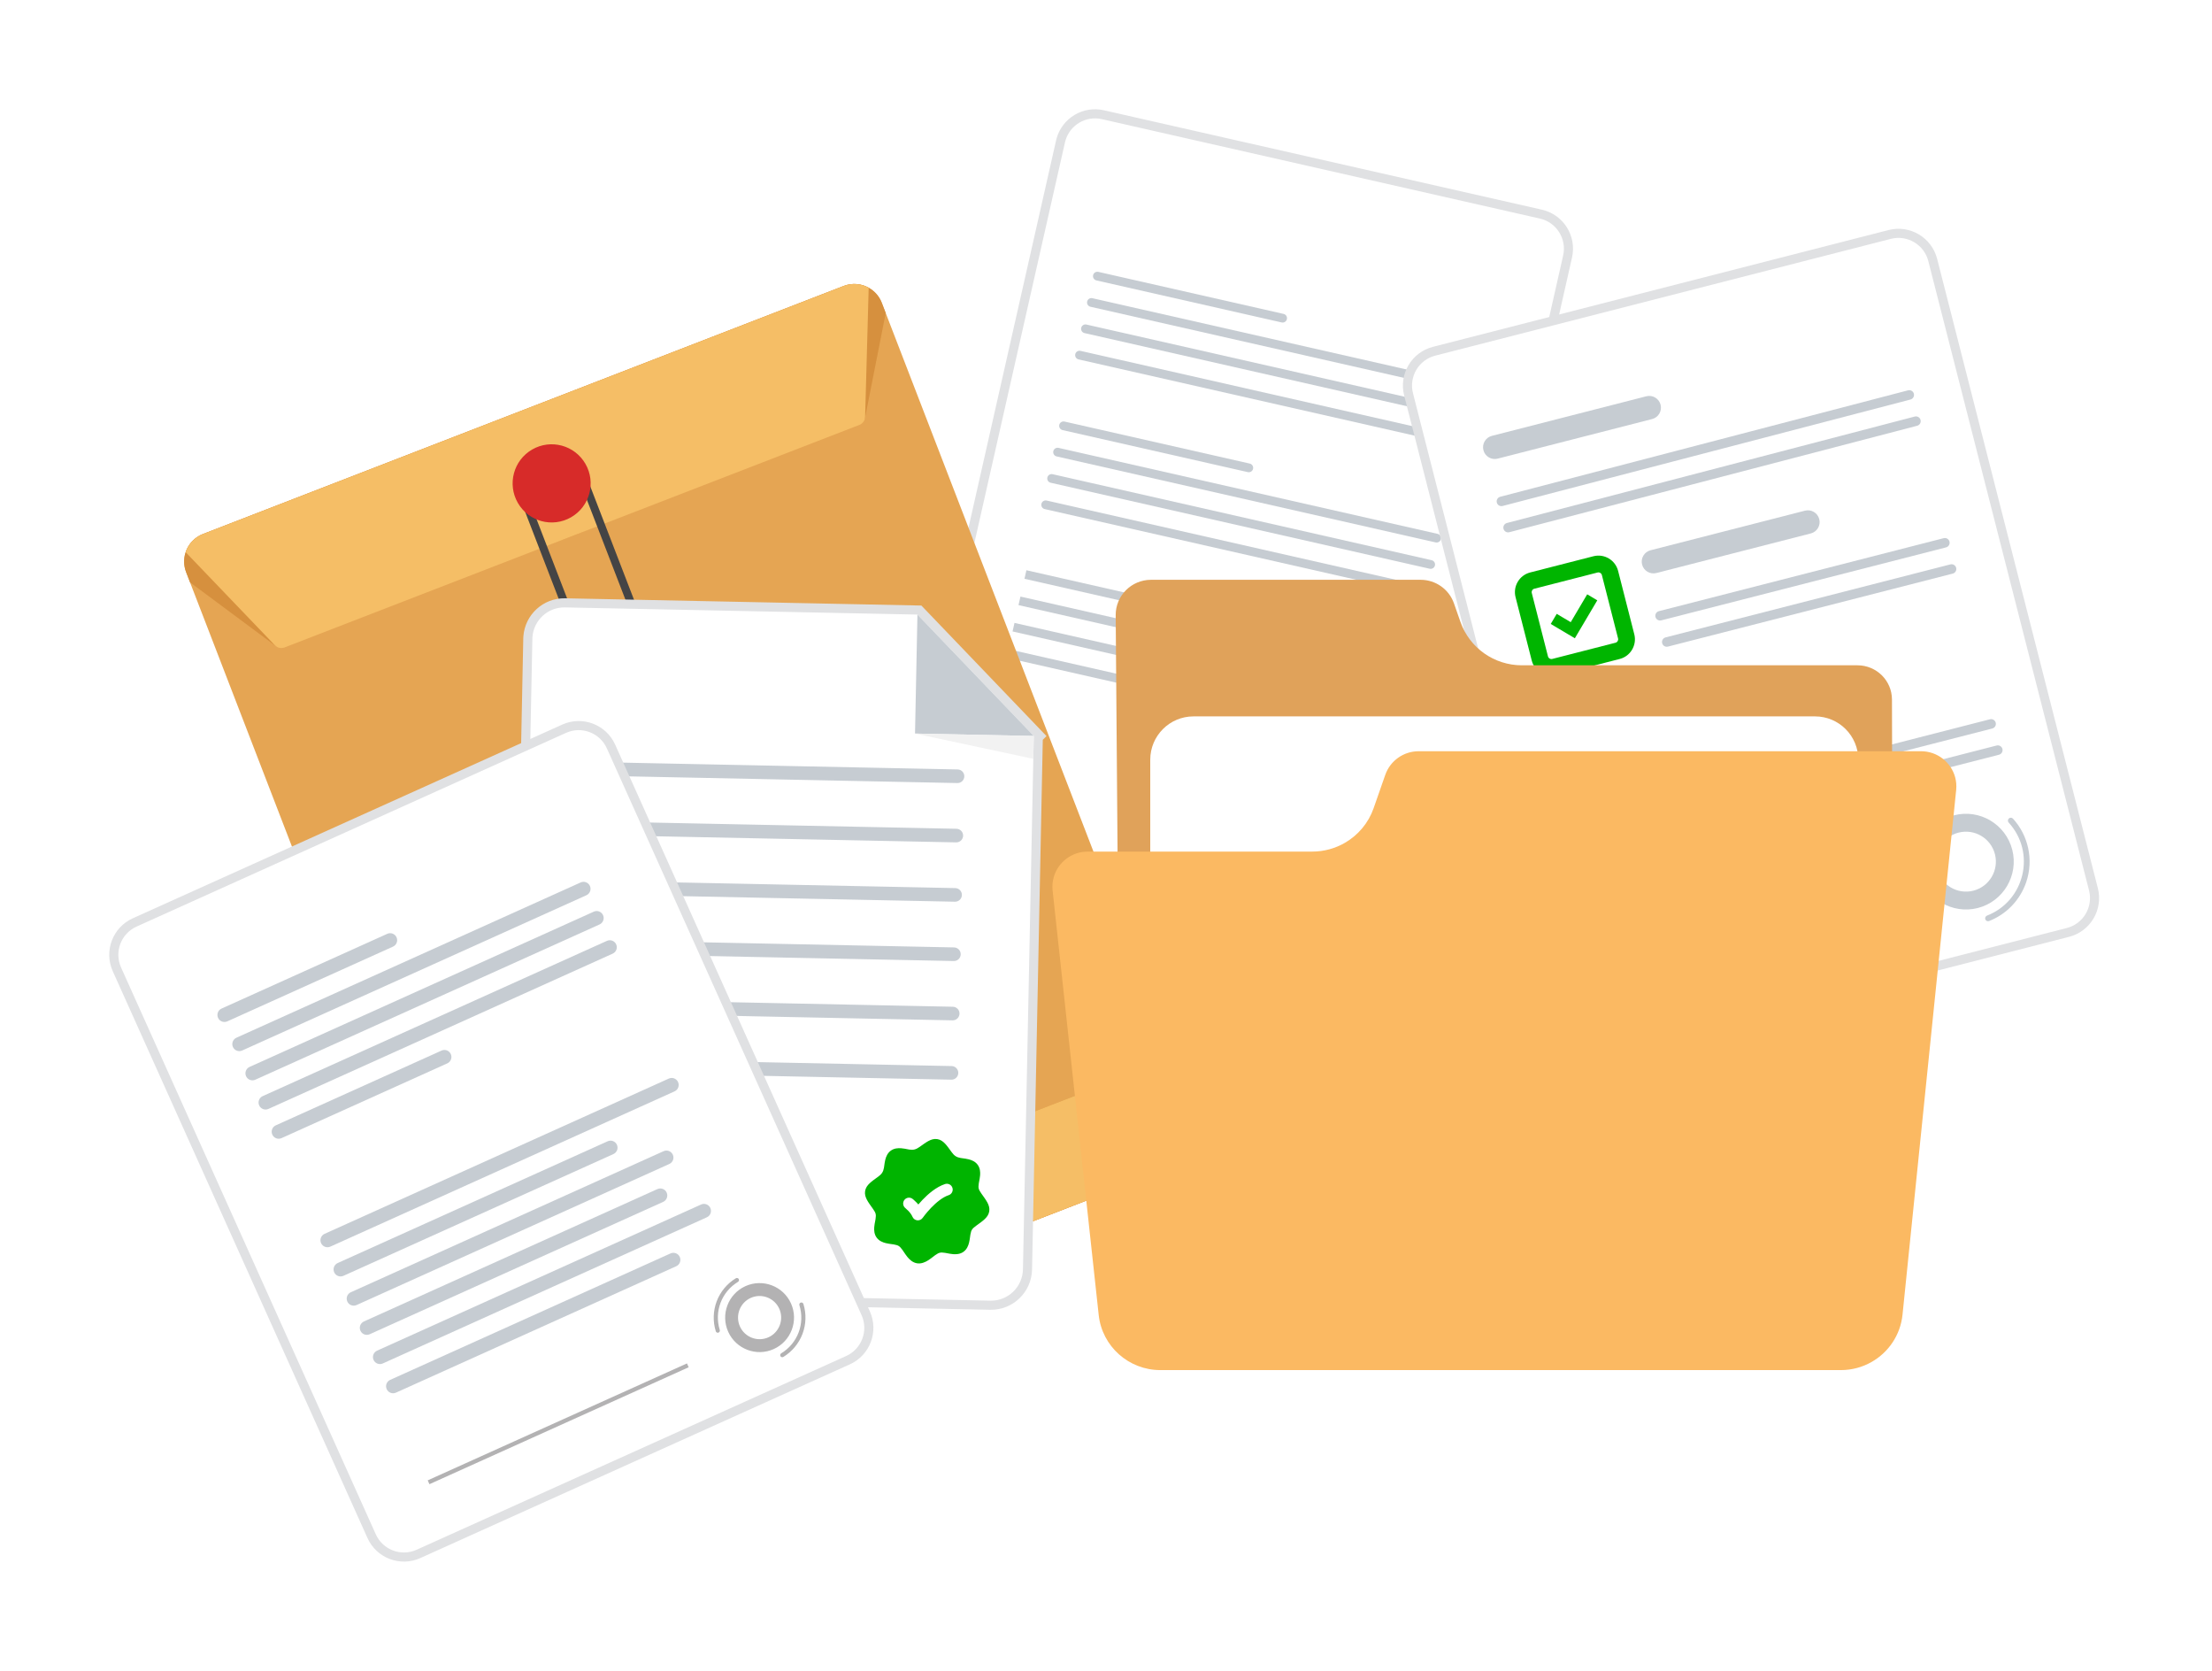 <svg width="486" height="367" viewBox="0 0 486 367" fill="none" xmlns="http://www.w3.org/2000/svg">
<g filter="url(#filter0_d_2077_5360)">
<path d="M233.105 22.674C234.216 18.713 238.247 16.275 242.302 17.194H242.303L338.557 39.033H338.556C342.74 39.984 345.362 44.151 344.415 48.338V48.339L312.37 190C311.421 194.189 307.261 196.818 303.075 195.869L206.823 174.031H206.822C202.637 173.08 200.016 168.912 200.963 164.724L233.008 23.062L233.105 22.674Z" fill="white" stroke="#E0E1E3" stroke-width="2"/>
<path d="M282.019 60.948L241.317 51.716C240.799 51.599 240.284 51.923 240.167 52.441C240.05 52.959 240.375 53.474 240.892 53.592L281.595 62.823C282.113 62.941 282.628 62.616 282.745 62.098C282.862 61.58 282.537 61.065 282.019 60.948Z" fill="#C6CCD2"/>
<path d="M323.289 76.388L240.008 57.5C239.49 57.382 238.975 57.707 238.858 58.225C238.741 58.743 239.066 59.258 239.584 59.376L322.864 78.264C323.382 78.381 323.897 78.057 324.014 77.539C324.131 77.021 323.806 76.506 323.289 76.388Z" fill="#C6CCD2"/>
<path d="M321.98 82.172L238.699 63.284C238.182 63.166 237.667 63.491 237.55 64.009C237.433 64.527 237.757 65.042 238.275 65.16L321.556 84.048C322.074 84.165 322.588 83.841 322.706 83.323C322.823 82.805 322.498 82.29 321.98 82.172Z" fill="#C6CCD2"/>
<path d="M320.675 87.954L237.395 69.065C236.877 68.948 236.362 69.272 236.245 69.79C236.128 70.308 236.453 70.823 236.971 70.941L320.251 89.829C320.769 89.947 321.284 89.622 321.401 89.104C321.518 88.586 321.193 88.071 320.675 87.954Z" fill="#C6CCD2"/>
<path d="M274.586 93.824L233.883 84.592C233.365 84.475 232.85 84.799 232.733 85.317C232.616 85.835 232.941 86.35 233.459 86.468L274.161 95.699C274.679 95.817 275.194 95.492 275.311 94.974C275.428 94.456 275.103 93.941 274.586 93.824Z" fill="#C6CCD2"/>
<path d="M315.855 109.262L232.574 90.374C232.057 90.256 231.542 90.581 231.425 91.099C231.308 91.617 231.632 92.132 232.15 92.249L315.431 111.138C315.949 111.255 316.463 110.931 316.581 110.413C316.698 109.895 316.373 109.38 315.855 109.262Z" fill="#C6CCD2"/>
<path d="M314.546 115.045L231.266 96.156C230.748 96.039 230.233 96.364 230.116 96.882C229.999 97.4 230.324 97.915 230.842 98.032L314.122 116.921C314.64 117.038 315.155 116.713 315.272 116.195C315.389 115.677 315.064 115.162 314.546 115.045Z" fill="#C6CCD2"/>
<path d="M313.242 120.829L229.961 101.941C229.443 101.823 228.928 102.148 228.811 102.666C228.694 103.184 229.019 103.699 229.537 103.816L312.818 122.705C313.335 122.822 313.85 122.498 313.967 121.98C314.084 121.462 313.76 120.947 313.242 120.829Z" fill="#C6CCD2"/>
<path d="M268.09 126.909L225.512 117.252L225.088 119.128L267.666 128.785L268.09 126.909Z" fill="#C6CCD2"/>
<path d="M309.359 142.349L224.203 123.035L223.779 124.911L308.935 144.225L309.359 142.349Z" fill="#C6CCD2"/>
<path d="M308.05 148.134L222.895 128.82L222.47 130.696L307.626 150.009L308.05 148.134Z" fill="#C6CCD2"/>
<path d="M306.746 153.916L221.59 134.603L221.166 136.478L306.322 155.792L306.746 153.916Z" fill="#C6CCD2"/>
<path d="M303.235 169.441L270.566 162.032L270.142 163.907L302.811 171.317L303.235 169.441Z" fill="#C6CCD2"/>
<path d="M301.928 175.225L285.594 171.521L285.17 173.396L301.504 177.101L301.928 175.225Z" fill="#C6CCD2"/>
</g>
<g filter="url(#filter1_d_2077_5360)">
<path d="M415.186 43.498C419.346 42.432 423.58 44.946 424.644 49.11L459.953 187.332C461.017 191.495 458.509 195.735 454.349 196.801L354.247 222.451C350.086 223.517 345.852 221.002 344.788 216.838L309.479 78.618C308.415 74.454 310.923 70.214 315.083 69.148L415.186 43.498Z" fill="white" stroke="#E0E1E3" stroke-width="2"/>
<path d="M434.548 191.439C428.941 192.876 423.212 189.476 421.778 183.861C420.343 178.245 423.738 172.508 429.345 171.071C434.952 169.634 440.681 173.034 442.115 178.649C443.55 184.265 440.155 190.002 434.548 191.439ZM430.318 174.879C426.806 175.779 424.682 179.371 425.579 182.888C426.477 186.405 430.064 188.532 433.575 187.634C437.087 186.734 439.211 183.142 438.313 179.625C437.414 176.108 433.828 173.981 430.316 174.879H430.318Z" fill="#C6CCD2"/>
<path d="M426.869 168.21C420.807 170.567 417.26 176.788 418.083 183.061C418.459 185.916 419.703 188.597 421.623 190.699C421.861 190.96 422.264 190.977 422.523 190.739C422.543 190.72 422.56 190.702 422.576 190.684C422.783 190.443 422.782 190.078 422.563 189.837C416.517 183.224 419.046 172.622 427.329 169.401C427.658 169.273 427.819 168.903 427.693 168.574C427.565 168.246 427.197 168.081 426.868 168.21H426.869Z" fill="#C6CCD2"/>
<path d="M442.269 171.812C442.031 171.551 441.628 171.534 441.369 171.772C441.109 172.01 441.092 172.414 441.329 172.674C447.366 179.276 444.868 189.88 436.563 193.11C436.236 193.238 436.073 193.608 436.199 193.937C436.316 194.242 436.642 194.404 436.951 194.324C436.976 194.318 437 194.311 437.024 194.3C440.725 192.86 443.807 189.81 445.187 185.746C446.86 180.786 445.609 175.463 442.271 171.81L442.269 171.812Z" fill="#C6CCD2"/>
<path d="M407.213 193.996L357.09 206.838L357.328 207.77L407.451 194.928L407.213 193.996Z" fill="#C6CCD2"/>
<path d="M329.054 92.737L362.992 84.041C364.37 83.687 365.202 82.282 364.85 80.902C364.496 79.522 363.094 78.689 361.716 79.041L327.778 87.737C326.4 88.091 325.569 89.496 325.921 90.876C326.274 92.257 327.676 93.089 329.054 92.737Z" fill="#C6CCD2"/>
<path d="M330.133 103.138L419.746 79.755C420.303 79.612 420.64 79.043 420.498 78.484C420.355 77.926 419.787 77.589 419.23 77.731L329.617 101.114C329.059 101.258 328.723 101.827 328.864 102.385C329.008 102.943 329.576 103.28 330.133 103.138Z" fill="#C6CCD2"/>
<path d="M331.602 108.899L421.215 85.516C421.772 85.372 422.109 84.803 421.967 84.245C421.824 83.687 421.256 83.35 420.699 83.492L331.085 106.875C330.528 107.018 330.192 107.587 330.333 108.146C330.476 108.704 331.044 109.041 331.602 108.899Z" fill="#C6CCD2"/>
<path d="M363.917 117.862L397.854 109.166C399.232 108.812 400.064 107.407 399.712 106.027C399.359 104.647 397.956 103.814 396.578 104.166L362.641 112.863C361.263 113.216 360.431 114.621 360.784 116.001C361.138 117.381 362.54 118.214 363.918 117.862H363.917Z" fill="#C6CCD2"/>
<path d="M364.992 128.263L427.569 112.23C428.127 112.086 428.463 111.517 428.322 110.959C428.178 110.401 427.61 110.064 427.053 110.206L364.476 126.239C363.919 126.383 363.582 126.952 363.724 127.51C363.867 128.068 364.435 128.405 364.992 128.263Z" fill="#C6CCD2"/>
<path d="M366.461 134.024L429.038 117.99C429.595 117.847 429.932 117.278 429.79 116.72C429.647 116.162 429.079 115.825 428.522 115.966L365.945 132C365.387 132.144 365.051 132.712 365.193 133.271C365.336 133.829 365.904 134.166 366.461 134.024Z" fill="#C6CCD2"/>
<path d="M355.865 136.74L341.957 140.305C339.58 140.913 337.151 139.472 336.542 137.091L332.983 123.162C332.375 120.781 333.814 118.349 336.191 117.739L350.099 114.175C352.476 113.566 354.905 115.007 355.515 117.388L359.073 131.318C359.681 133.699 358.242 136.132 355.865 136.742V136.74ZM337.104 121.309C336.692 121.414 336.443 121.835 336.548 122.247L340.107 136.178C340.212 136.589 340.632 136.839 341.043 136.734L354.951 133.17C355.362 133.065 355.612 132.644 355.507 132.232L351.948 118.303C351.843 117.891 351.423 117.641 351.012 117.746L337.104 121.311V121.309Z" fill="#00B500"/>
<path d="M346.01 132.192L340.715 129.05L342.028 126.83L345.107 128.657L348.723 122.542L350.941 123.857L346.01 132.192Z" fill="#00B500"/>
<path d="M374.079 157.644L408.017 148.947C409.395 148.594 410.227 147.189 409.873 145.809C409.52 144.428 408.117 143.596 406.739 143.948L372.802 152.644C371.424 152.998 370.592 154.403 370.944 155.783C371.297 157.163 372.7 157.996 374.078 157.644H374.079Z" fill="#C6CCD2"/>
<path d="M375.152 168.045L437.73 152.011C438.287 151.868 438.623 151.299 438.482 150.741C438.339 150.183 437.771 149.846 437.213 149.987L374.636 166.021C374.079 166.165 373.742 166.733 373.884 167.292C374.027 167.85 374.595 168.187 375.152 168.045Z" fill="#C6CCD2"/>
<path d="M376.625 173.805L439.202 157.772C439.76 157.628 440.096 157.059 439.954 156.501C439.811 155.943 439.243 155.606 438.686 155.748L376.109 171.781C375.552 171.925 375.215 172.494 375.357 173.052C375.5 173.61 376.068 173.947 376.625 173.805Z" fill="#C6CCD2"/>
<path d="M364.58 176.892L353.566 179.715C350.386 180.529 347.148 178.608 346.334 175.423L343.515 164.392C342.702 161.208 344.619 157.965 347.8 157.149L358.815 154.326C361.994 153.512 365.232 155.433 366.047 158.618L368.865 169.649C369.678 172.834 367.76 176.076 364.58 176.892ZM348.712 160.718C347.502 161.028 346.771 162.263 347.08 163.477L349.899 174.508C350.208 175.721 351.441 176.453 352.653 176.143L363.668 173.32C364.878 173.01 365.609 171.775 365.3 170.561L362.482 159.53C362.172 158.317 360.939 157.585 359.727 157.895L348.712 160.718Z" fill="#00B500"/>
<path d="M356.17 171.972L350.875 168.83L352.189 166.611L355.267 168.439L358.885 162.323L361.101 163.639L356.17 171.972Z" fill="#00B500"/>
</g>
<g filter="url(#filter2_d_2077_5360)">
<path d="M193.739 58.521L263.446 239.176C263.938 240.449 264 241.782 263.702 243.017C263.224 245.02 261.804 246.76 259.742 247.558L118.969 302.041C116.907 302.839 114.687 302.508 112.989 301.348C111.938 300.634 111.09 299.606 110.598 298.332L40.891 117.678C40.324 116.212 40.326 114.667 40.79 113.287C41.381 111.518 42.726 110.019 44.596 109.296L185.37 54.812C187.24 54.089 189.241 54.294 190.861 55.201C192.135 55.909 193.174 57.056 193.741 58.521H193.739Z" fill="#E5A553"/>
<path d="M193.741 58.521L194.603 60.754L190.028 83.937L125.679 109.765L60.705 133.989L41.758 119.914L40.894 117.676C39.605 114.333 41.264 110.583 44.599 109.293L185.373 54.809C188.707 53.519 192.454 55.176 193.744 58.518L193.741 58.521Z" fill="#D6903E"/>
<path d="M263.043 238.135L263.445 239.176C264.733 242.514 263.073 246.269 259.74 247.559L118.966 302.043C115.632 303.333 111.883 301.672 110.595 298.334L110.191 297.289L113.473 282.096C113.746 280.827 114.707 279.701 115.923 279.236L246.671 228.632C247.886 228.163 249.352 228.343 250.409 229.098L263.041 238.135H263.043Z" fill="#D6903E"/>
<path d="M263.701 243.017C263.223 245.02 261.804 246.76 259.742 247.558L118.968 302.041C116.906 302.839 114.686 302.508 112.988 301.348L113.832 282.151C113.888 280.848 114.711 279.701 115.926 279.232L246.673 228.628C247.889 228.158 249.267 228.452 250.188 229.377L263.701 243.017Z" fill="#F5BE66"/>
<path d="M190.858 55.201L190.078 83.532C190.059 84.335 189.556 85.043 188.811 85.331L62.535 134.203C61.786 134.492 60.944 134.305 60.386 133.725L40.789 113.285C41.38 111.516 42.725 110.017 44.595 109.294L185.368 54.81C187.238 54.088 189.239 54.292 190.86 55.199L190.858 55.201Z" fill="#F5BE66"/>
<path d="M138.584 151.766C135.87 152.082 133.176 150.541 132.148 147.874L113.585 99.767C112.996 98.24 113.038 96.57 113.704 95.065C114.369 93.559 115.575 92.405 117.1 91.815L119.973 90.703C123.13 89.481 126.692 91.06 127.913 94.221L146.476 142.328C147.066 143.855 147.023 145.525 146.358 147.03C145.692 148.536 144.486 149.69 142.962 150.281L140.087 151.392C139.592 151.585 139.088 151.707 138.584 151.764V151.766ZM121.679 92.076C121.319 92.117 120.958 92.205 120.605 92.342L117.732 93.454C116.644 93.875 115.784 94.7 115.309 95.775C114.834 96.852 114.803 98.045 115.222 99.134L133.785 147.241C134.656 149.5 137.201 150.627 139.456 149.754L142.331 148.643C143.418 148.222 144.279 147.396 144.754 146.321C145.229 145.245 145.26 144.052 144.841 142.963L126.278 94.856C125.542 92.951 123.617 91.85 121.68 92.076H121.679Z" fill="#444445"/>
<path d="M125.479 105.611C129.581 103.246 130.993 97.997 128.63 93.888C126.268 89.779 121.028 88.366 116.925 90.731C112.822 93.097 111.411 98.346 113.773 102.455C116.135 106.564 121.376 107.977 125.479 105.611Z" fill="#D72B29"/>
<g style="mix-blend-mode:multiply">
<path d="M126.646 98.841C127.016 95.827 124.877 93.082 121.867 92.711C118.857 92.34 116.116 94.483 115.745 97.497C115.375 100.512 117.514 103.256 120.524 103.628C123.534 103.999 126.275 101.856 126.646 98.841Z" fill="#D72B29"/>
</g>
<path d="M147.56 147.565C148.884 143.013 146.273 138.247 141.728 136.921C137.182 135.595 132.424 138.211 131.1 142.763C129.776 147.315 132.388 152.08 136.933 153.406C141.478 154.732 146.236 152.117 147.56 147.565Z" fill="white"/>
</g>
<g filter="url(#filter3_d_2077_5360)">
<path d="M201.591 125.989L202.005 125.998L202.292 126.296L227.853 152.958L228.53 153.666L228.12 154.075L225.753 270.823C225.662 275.253 222.004 278.775 217.576 278.685L121.057 276.72C116.629 276.63 113.115 272.963 113.205 268.532L115.969 132.276L115.987 131.863C116.288 127.629 119.857 124.326 124.146 124.414L201.591 125.989Z" fill="white" stroke="#E0E1E3" stroke-width="2"/>
<g clip-path="url(#clip0_2077_5360)">
<path fill-rule="evenodd" clip-rule="evenodd" d="M205.945 242.202C205.233 242.086 204.604 242.29 204.01 242.606C203.454 242.902 202.819 243.358 202.077 243.892L202.025 243.929C201.265 244.475 200.654 244.639 199.775 244.495C199.665 244.476 199.527 244.45 199.371 244.42C198.97 244.342 198.453 244.242 197.991 244.207C197.316 244.156 196.454 244.201 195.718 244.735C194.988 245.264 194.674 246.064 194.51 246.716C194.398 247.161 194.328 247.68 194.274 248.081C194.252 248.239 194.233 248.378 194.215 248.488C194.071 249.367 193.721 249.894 192.961 250.439L192.909 250.477C192.166 251.01 191.532 251.466 191.074 251.898C190.584 252.36 190.19 252.891 190.073 253.603C189.956 254.315 190.161 254.944 190.477 255.538C190.773 256.094 191.229 256.729 191.763 257.471L191.8 257.523C192.154 258.016 192.308 258.323 192.379 258.6C192.448 258.871 192.459 259.201 192.365 259.773C192.347 259.883 192.321 260.021 192.291 260.177C192.213 260.577 192.113 261.095 192.078 261.557C192.027 262.232 192.072 263.094 192.606 263.83C193.135 264.56 193.934 264.874 194.587 265.038C195.032 265.15 195.55 265.22 195.952 265.274C196.11 265.296 196.249 265.314 196.359 265.332C196.919 265.424 197.224 265.532 197.455 265.675C197.686 265.817 197.92 266.044 198.253 266.508C198.325 266.606 198.417 266.745 198.524 266.905C198.764 267.265 199.077 267.734 199.38 268.102C199.841 268.66 200.525 269.319 201.474 269.475C202.423 269.63 203.282 269.224 203.896 268.842C204.301 268.591 204.747 268.246 205.09 267.982C205.242 267.864 205.374 267.762 205.473 267.691C205.937 267.358 206.231 267.218 206.496 267.157C206.76 267.095 207.084 267.091 207.643 267.182C207.753 267.2 207.892 267.227 208.048 267.257C208.446 267.334 208.96 267.433 209.417 267.469C210.088 267.522 210.945 267.48 211.68 266.957C212.421 266.43 212.739 265.628 212.906 264.971C213.02 264.522 213.091 264 213.145 263.596C213.166 263.438 213.185 263.299 213.203 263.189C213.297 262.617 213.413 262.308 213.565 262.074C213.72 261.833 213.965 261.591 214.457 261.238L214.509 261.2C215.252 260.667 215.887 260.211 216.345 259.778C216.834 259.317 217.229 258.786 217.346 258.074C217.462 257.362 217.258 256.733 216.942 256.139C216.646 255.583 216.19 254.949 215.656 254.206L215.619 254.154C215.265 253.661 215.11 253.354 215.04 253.076C214.971 252.806 214.959 252.476 215.053 251.904C215.071 251.794 215.098 251.656 215.128 251.5C215.205 251.1 215.305 250.582 215.341 250.12C215.392 249.445 215.346 248.583 214.813 247.847C214.284 247.117 213.484 246.803 212.832 246.639C212.387 246.527 211.868 246.457 211.467 246.403C211.309 246.381 211.169 246.362 211.059 246.344C210.181 246.2 209.654 245.85 209.108 245.09L209.071 245.038C208.538 244.296 208.082 243.661 207.649 243.203C207.188 242.714 206.657 242.319 205.945 242.202ZM208.436 254.512C209.111 254.291 209.478 253.564 209.256 252.89C209.034 252.215 208.308 251.849 207.633 252.07C205.667 252.717 203.893 254.281 202.683 255.544C202.343 255.901 202.035 256.245 201.767 256.559C201.644 256.414 201.523 256.282 201.411 256.164C201.172 255.914 200.953 255.712 200.792 255.57L200.508 255.334L200.507 255.332C199.946 254.897 199.138 254.998 198.703 255.559C198.268 256.12 198.37 256.928 198.93 257.363C199.094 257.508 199.447 257.827 199.553 257.941C199.924 258.329 200.289 258.8 200.483 259.259C200.664 259.691 201.066 259.989 201.532 260.039C201.997 260.088 202.453 259.88 202.721 259.497C202.807 259.377 203.025 259.081 203.205 258.857C203.526 258.452 203.985 257.902 204.54 257.322C205.688 256.123 207.098 254.953 208.436 254.512Z" fill="#00B400"/>
</g>
<path d="M227.131 153.653L201.039 153.122L201.571 126.99L227.131 153.653Z" fill="#C6CCD2"/>
<path d="M210.409 161.005L132.988 159.43C132.164 159.413 131.482 160.069 131.465 160.894C131.448 161.719 132.103 162.402 132.927 162.419L210.349 163.994C211.172 164.011 211.855 163.355 211.871 162.53C211.888 161.705 211.233 161.022 210.409 161.005Z" fill="#C6CCD2"/>
<path d="M210.144 174.036L132.722 172.46C131.899 172.443 131.216 173.099 131.2 173.924C131.183 174.749 131.838 175.433 132.661 175.45L210.083 177.025C210.907 177.042 211.589 176.386 211.606 175.561C211.623 174.736 210.968 174.053 210.144 174.036Z" fill="#C6CCD2"/>
<path d="M209.878 187.065L132.457 185.49C131.633 185.473 130.951 186.129 130.934 186.954C130.917 187.779 131.572 188.462 132.396 188.479L209.817 190.054C210.641 190.071 211.323 189.415 211.34 188.59C211.357 187.765 210.702 187.082 209.878 187.065Z" fill="#C6CCD2"/>
<path d="M209.617 200.096L132.195 198.52C131.371 198.504 130.689 199.159 130.672 199.984C130.655 200.81 131.31 201.493 132.134 201.51L209.556 203.085C210.379 203.102 211.062 202.446 211.078 201.621C211.095 200.796 210.44 200.113 209.617 200.096Z" fill="#C6CCD2"/>
<path d="M209.351 213.125L131.929 211.549C131.106 211.532 130.423 212.188 130.407 213.013C130.39 213.838 131.045 214.522 131.868 214.538L209.29 216.114C210.114 216.131 210.796 215.475 210.813 214.65C210.83 213.825 210.175 213.141 209.351 213.125Z" fill="#C6CCD2"/>
<path d="M209.085 226.155L131.664 224.58C130.84 224.563 130.158 225.219 130.141 226.044C130.124 226.869 130.779 227.552 131.603 227.569L209.024 229.145C209.848 229.161 210.53 228.506 210.547 227.68C210.564 226.855 209.909 226.172 209.085 226.155Z" fill="#C6CCD2"/>
<path d="M168.62 238.367L131.402 237.611C130.578 237.594 129.896 238.25 129.879 239.075C129.862 239.9 130.517 240.583 131.341 240.6L168.559 241.356C169.383 241.373 170.065 240.717 170.082 239.892C170.098 239.067 169.444 238.384 168.62 238.367Z" fill="#C6CCD2"/>
<path d="M168.354 251.396L131.136 250.64C130.313 250.623 129.63 251.279 129.614 252.104C129.597 252.929 130.252 253.612 131.076 253.629L168.293 254.386C169.117 254.402 169.799 253.747 169.816 252.922C169.833 252.096 169.178 251.413 168.354 251.396Z" fill="#C6CCD2"/>
<g style="mix-blend-mode:multiply">
<path d="M201.039 153.122L227.029 158.673L227.131 153.652L201.039 153.122Z" fill="#F2F2F2"/>
</g>
</g>
<g filter="url(#filter4_d_2077_5360)">
<path d="M415.948 249.566H246.095L245.539 179.049L245.514 175.899L245.129 127.133C245.096 122.845 248.584 119.349 252.899 119.349H312.118C315.427 119.349 318.371 121.431 319.456 124.538L320.873 128.59C322.869 134.301 328.284 138.13 334.366 138.13H408.11C412.286 138.13 415.672 141.488 415.685 145.638L415.706 153.857L415.714 157.006L415.948 249.566Z" fill="#E0A25A"/>
<path d="M262.222 149.352H398.788C404.03 149.352 408.286 153.614 408.286 158.864V182.824H252.723V158.864C252.723 153.614 256.979 149.352 262.22 149.352H262.222Z" fill="white"/>
<path d="M429.796 165.472L418.005 280.758C417.545 285.262 414.9 289.064 411.178 291.168C409.185 292.297 406.882 292.936 404.441 292.936H254.952C247.988 292.936 242.145 287.722 241.398 280.842L231.263 187.553C231.163 186.572 231.251 185.617 231.498 184.725C231.521 184.643 231.544 184.562 231.571 184.48C232.546 181.356 235.475 179.047 238.993 179.047H288.308C290.906 179.047 293.382 178.349 295.522 177.103C298.392 175.433 300.66 172.78 301.803 169.507L304.272 162.44L304.359 162.193C305.444 159.086 308.389 157.004 311.697 157.004H422.062C425.683 157.004 428.683 159.454 429.568 162.719C429.804 163.588 429.887 164.516 429.796 165.472Z" fill="#FBB962"/>
</g>
<g filter="url(#filter5_d_2077_5360)">
<path d="M123.953 152.059C127.873 150.291 132.483 152.043 134.247 155.966L190.209 280.457C191.973 284.38 190.227 288.996 186.308 290.763L184.896 291.399V291.397L91.943 333.309C88.023 335.077 83.414 333.327 81.649 329.403V329.402L25.688 204.914C23.924 200.99 25.669 196.376 29.589 194.608L123.953 152.059Z" fill="white" stroke="#E0E1E3" stroke-width="2"/>
<path d="M127.578 185.825L51.946 219.929C51.171 220.278 50.827 221.19 51.175 221.966C51.524 222.743 52.435 223.087 53.21 222.738L128.842 188.635C129.617 188.285 129.961 187.373 129.612 186.597C129.264 185.821 128.353 185.476 127.578 185.825Z" fill="#C6CCD2"/>
<path d="M130.465 192.24L54.833 226.344C54.057 226.693 53.713 227.605 54.062 228.381C54.411 229.158 55.321 229.502 56.096 229.153L131.729 195.05C132.504 194.7 132.848 193.788 132.499 193.012C132.15 192.236 131.24 191.891 130.465 192.24Z" fill="#C6CCD2"/>
<path d="M146.945 228.903L71.313 263.006C70.538 263.356 70.194 264.268 70.542 265.044C70.891 265.82 71.802 266.165 72.577 265.816L148.209 231.712C148.984 231.363 149.328 230.451 148.98 229.675C148.631 228.898 147.72 228.554 146.945 228.903Z" fill="#C6CCD2"/>
<path d="M133.511 242.674L74.196 269.419C73.421 269.768 73.076 270.68 73.425 271.457C73.774 272.233 74.685 272.578 75.46 272.228L134.775 245.484C135.55 245.134 135.894 244.222 135.545 243.446C135.197 242.67 134.286 242.325 133.511 242.674Z" fill="#C6CCD2"/>
<path d="M145.793 244.853L77.079 275.836C76.303 276.185 75.959 277.097 76.308 277.873C76.657 278.649 77.567 278.994 78.343 278.645L147.057 247.662C147.832 247.313 148.176 246.401 147.827 245.624C147.478 244.848 146.568 244.503 145.793 244.853Z" fill="#C6CCD2"/>
<path d="M144.44 253.177L79.961 282.25C79.186 282.6 78.842 283.512 79.191 284.288C79.54 285.064 80.45 285.409 81.225 285.06L145.704 255.986C146.48 255.637 146.824 254.725 146.475 253.949C146.126 253.172 145.216 252.828 144.44 253.177Z" fill="#C6CCD2"/>
<path d="M154.04 256.564L82.848 288.665C82.073 289.014 81.729 289.926 82.078 290.703C82.426 291.479 83.337 291.824 84.112 291.474L155.304 259.373C156.079 259.024 156.423 258.112 156.074 257.336C155.726 256.56 154.815 256.215 154.04 256.564Z" fill="#C6CCD2"/>
<path d="M147.318 267.31L85.731 295.08C84.956 295.429 84.612 296.341 84.96 297.117C85.309 297.894 86.22 298.238 86.995 297.889L148.582 270.119C149.357 269.77 149.701 268.858 149.353 268.082C149.004 267.306 148.093 266.961 147.318 267.31Z" fill="#C6CCD2"/>
<path d="M133.347 198.655L57.715 232.758C56.94 233.108 56.596 234.02 56.945 234.796C57.294 235.572 58.204 235.917 58.979 235.568L134.611 201.464C135.387 201.115 135.731 200.203 135.382 199.427C135.033 198.65 134.123 198.306 133.347 198.655Z" fill="#C6CCD2"/>
<path d="M97.012 222.754L60.598 239.173C59.823 239.522 59.479 240.434 59.828 241.211C60.176 241.987 61.087 242.332 61.862 241.982L98.276 225.563C99.051 225.214 99.395 224.302 99.046 223.525C98.697 222.749 97.787 222.404 97.012 222.754Z" fill="#C6CCD2"/>
<path d="M85.09 197.107L48.676 213.527C47.901 213.876 47.557 214.788 47.906 215.564C48.254 216.34 49.165 216.685 49.94 216.336L86.354 199.916C87.129 199.567 87.473 198.655 87.124 197.879C86.776 197.102 85.865 196.758 85.09 197.107Z" fill="#C6CCD2"/>
<path d="M169.997 288.314C166.193 290.03 161.704 288.325 159.991 284.515C158.278 280.705 159.98 276.209 163.784 274.494C167.588 272.778 172.078 274.483 173.791 278.293C175.504 282.102 173.801 286.598 169.997 288.314ZM164.946 277.077C162.565 278.151 161.499 280.966 162.571 283.353C163.643 285.738 166.454 286.806 168.837 285.732C171.219 284.659 172.285 281.843 171.213 279.456C170.141 277.069 167.33 276.003 164.946 277.077Z" fill="#B3B2B3"/>
<path d="M172.062 290.066C171.853 290.161 171.602 290.086 171.48 289.885C171.349 289.667 171.419 289.385 171.635 289.254C175.254 287.067 176.9 282.718 175.639 278.678C175.563 278.436 175.697 278.177 175.94 278.102C176.183 278.026 176.44 278.161 176.516 278.404C177.185 280.542 177.113 282.879 176.317 284.983C175.52 287.088 174.026 288.883 172.111 290.042C172.094 290.051 172.079 290.06 172.062 290.068V290.066Z" fill="#B3B2B3"/>
<path d="M157.894 284.687C157.877 284.695 157.861 284.701 157.842 284.707C157.6 284.783 157.343 284.648 157.267 284.405C156.598 282.267 156.67 279.931 157.466 277.826C158.263 275.721 159.757 273.926 161.672 272.767C161.89 272.634 162.172 272.706 162.303 272.923C162.434 273.141 162.364 273.423 162.147 273.554C158.529 275.741 156.883 280.089 158.144 284.129C158.214 284.353 158.103 284.591 157.894 284.686V284.687Z" fill="#B3B2B3"/>
<path d="M150.933 291.467L93.973 317.152L94.352 317.995L151.311 292.31L150.933 291.467Z" fill="#B3B2B3"/>
</g>
<defs>
<filter id="filter0_d_2077_5360" x="175.77" y="0" width="193.84" height="229.063" filterUnits="userSpaceOnUse" color-interpolation-filters="sRGB">
<feFlood flood-opacity="0" result="BackgroundImageFix"/>
<feColorMatrix in="SourceAlpha" type="matrix" values="0 0 0 0 0 0 0 0 0 0 0 0 0 0 0 0 0 0 127 0" result="hardAlpha"/>
<feOffset dy="8"/>
<feGaussianBlur stdDeviation="12"/>
<feComposite in2="hardAlpha" operator="out"/>
<feColorMatrix type="matrix" values="0 0 0 0 0.118 0 0 0 0 0.118 0 0 0 0 0.118 0 0 0 0.1 0"/>
<feBlend mode="normal" in2="BackgroundImageFix" result="effect1_dropShadow_2077_5360"/>
<feBlend mode="normal" in="SourceGraphic" in2="effect1_dropShadow_2077_5360" result="shape"/>
</filter>
<filter id="filter1_d_2077_5360" x="284.234" y="26.253" width="200.965" height="229.443" filterUnits="userSpaceOnUse" color-interpolation-filters="sRGB">
<feFlood flood-opacity="0" result="BackgroundImageFix"/>
<feColorMatrix in="SourceAlpha" type="matrix" values="0 0 0 0 0 0 0 0 0 0 0 0 0 0 0 0 0 0 127 0" result="hardAlpha"/>
<feOffset dy="8"/>
<feGaussianBlur stdDeviation="12"/>
<feComposite in2="hardAlpha" operator="out"/>
<feColorMatrix type="matrix" values="0 0 0 0 0.118 0 0 0 0 0.118 0 0 0 0 0.118 0 0 0 0.1 0"/>
<feBlend mode="normal" in2="BackgroundImageFix" result="effect1_dropShadow_2077_5360"/>
<feBlend mode="normal" in="SourceGraphic" in2="effect1_dropShadow_2077_5360" result="shape"/>
</filter>
<filter id="filter2_d_2077_5360" x="16.453" y="38.371" width="271.43" height="296.109" filterUnits="userSpaceOnUse" color-interpolation-filters="sRGB">
<feFlood flood-opacity="0" result="BackgroundImageFix"/>
<feColorMatrix in="SourceAlpha" type="matrix" values="0 0 0 0 0 0 0 0 0 0 0 0 0 0 0 0 0 0 127 0" result="hardAlpha"/>
<feOffset dy="8"/>
<feGaussianBlur stdDeviation="12"/>
<feComposite in2="hardAlpha" operator="out"/>
<feColorMatrix type="matrix" values="0 0 0 0 0.118 0 0 0 0 0.118 0 0 0 0 0.118 0 0 0 0.1 0"/>
<feBlend mode="normal" in2="BackgroundImageFix" result="effect1_dropShadow_2077_5360"/>
<feBlend mode="normal" in="SourceGraphic" in2="effect1_dropShadow_2077_5360" result="shape"/>
</filter>
<filter id="filter3_d_2077_5360" x="88.203" y="107.412" width="165.727" height="204.275" filterUnits="userSpaceOnUse" color-interpolation-filters="sRGB">
<feFlood flood-opacity="0" result="BackgroundImageFix"/>
<feColorMatrix in="SourceAlpha" type="matrix" values="0 0 0 0 0 0 0 0 0 0 0 0 0 0 0 0 0 0 127 0" result="hardAlpha"/>
<feOffset dy="8"/>
<feGaussianBlur stdDeviation="12"/>
<feComposite in2="hardAlpha" operator="out"/>
<feColorMatrix type="matrix" values="0 0 0 0 0.118 0 0 0 0 0.118 0 0 0 0 0.118 0 0 0 0.1 0"/>
<feBlend mode="normal" in2="BackgroundImageFix" result="effect1_dropShadow_2077_5360"/>
<feBlend mode="normal" in="SourceGraphic" in2="effect1_dropShadow_2077_5360" result="shape"/>
</filter>
<filter id="filter4_d_2077_5360" x="207.223" y="103.349" width="246.609" height="221.587" filterUnits="userSpaceOnUse" color-interpolation-filters="sRGB">
<feFlood flood-opacity="0" result="BackgroundImageFix"/>
<feColorMatrix in="SourceAlpha" type="matrix" values="0 0 0 0 0 0 0 0 0 0 0 0 0 0 0 0 0 0 127 0" result="hardAlpha"/>
<feOffset dy="8"/>
<feGaussianBlur stdDeviation="12"/>
<feComposite in2="hardAlpha" operator="out"/>
<feColorMatrix type="matrix" values="0 0 0 0 0.118 0 0 0 0 0.118 0 0 0 0 0.118 0 0 0 0.1 0"/>
<feBlend mode="normal" in2="BackgroundImageFix" result="effect1_dropShadow_2077_5360"/>
<feBlend mode="normal" in="SourceGraphic" in2="effect1_dropShadow_2077_5360" result="shape"/>
</filter>
<filter id="filter5_d_2077_5360" x="0" y="134.37" width="215.898" height="232.629" filterUnits="userSpaceOnUse" color-interpolation-filters="sRGB">
<feFlood flood-opacity="0" result="BackgroundImageFix"/>
<feColorMatrix in="SourceAlpha" type="matrix" values="0 0 0 0 0 0 0 0 0 0 0 0 0 0 0 0 0 0 127 0" result="hardAlpha"/>
<feOffset dy="8"/>
<feGaussianBlur stdDeviation="12"/>
<feComposite in2="hardAlpha" operator="out"/>
<feColorMatrix type="matrix" values="0 0 0 0 0.118 0 0 0 0 0.118 0 0 0 0 0.118 0 0 0 0.1 0"/>
<feBlend mode="normal" in2="BackgroundImageFix" result="effect1_dropShadow_2077_5360"/>
<feBlend mode="normal" in="SourceGraphic" in2="effect1_dropShadow_2077_5360" result="shape"/>
</filter>
<clipPath id="clip0_2077_5360">
<rect width="30.85" height="30.85" fill="white" transform="translate(191.41 237.821) rotate(10.683)"/>
</clipPath>
</defs>
</svg>
